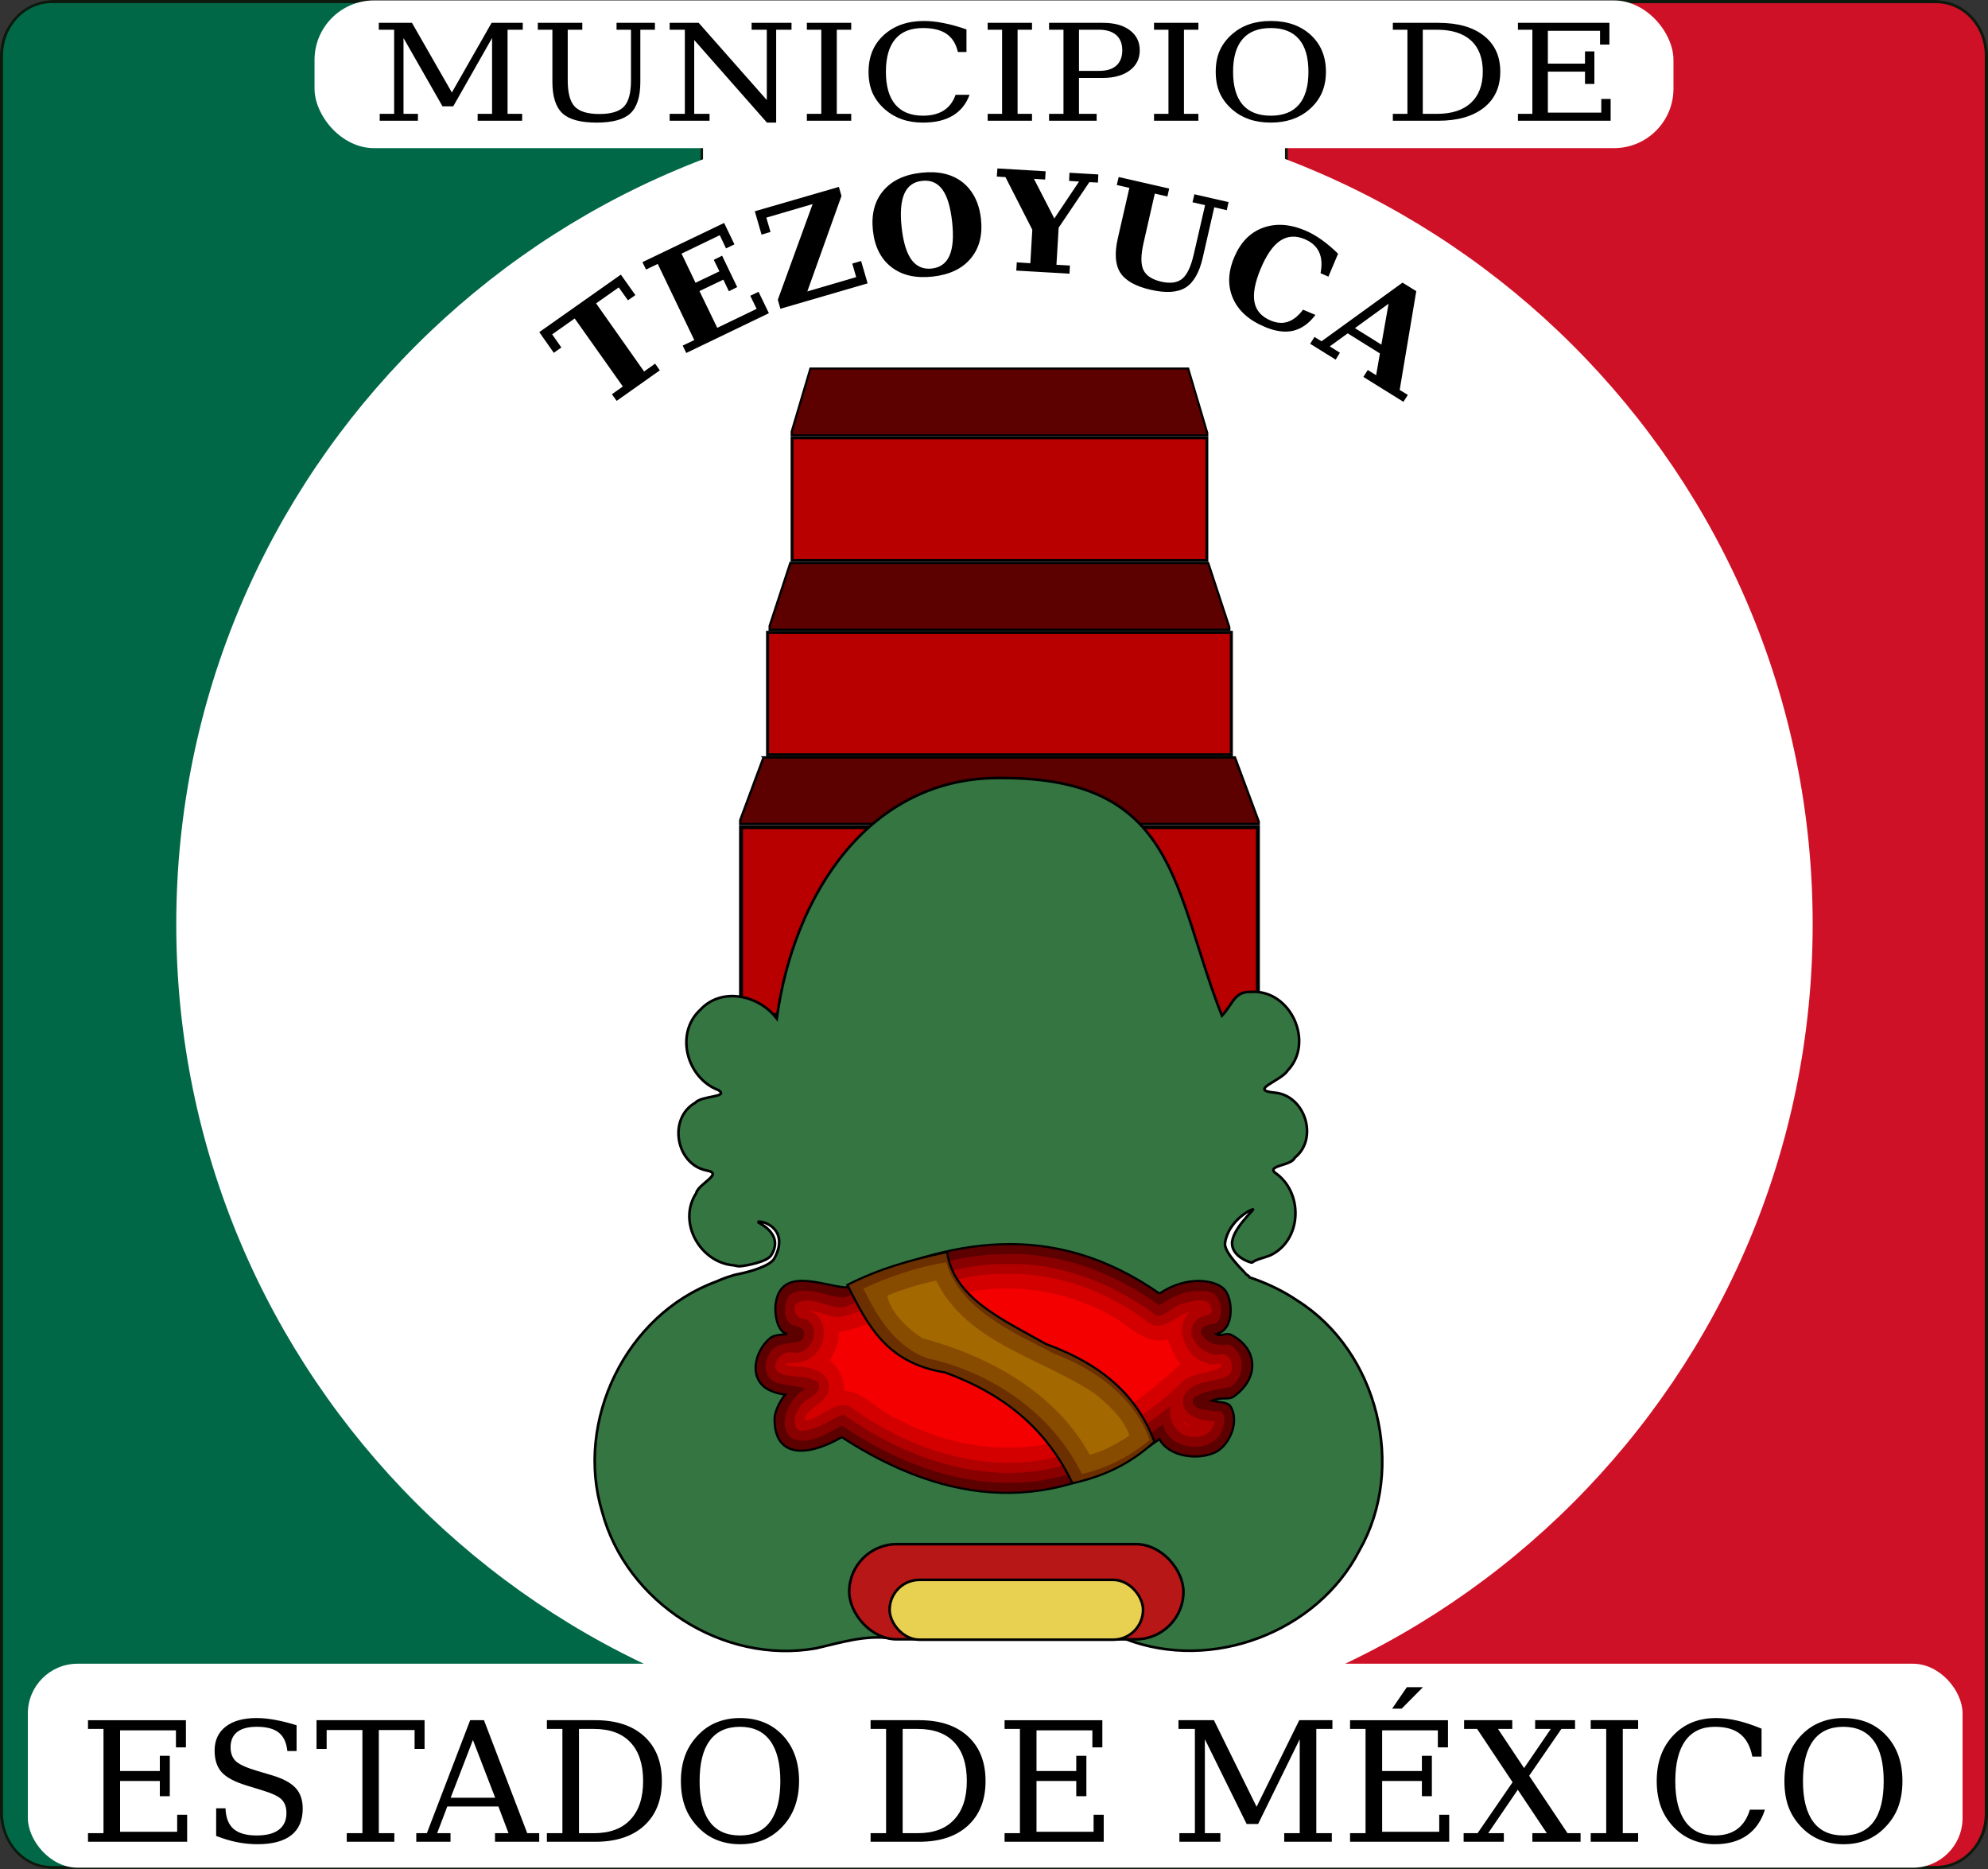 <?xml version="1.0" encoding="UTF-8" standalone="no"?>
<!-- Created with Inkscape (http://www.inkscape.org/) -->

<svg
   xmlns:dc="http://purl.org/dc/elements/1.1/"
   xmlns:cc="http://creativecommons.org/ns#"
   xmlns:rdf="http://www.w3.org/1999/02/22-rdf-syntax-ns#"
   xmlns:svg="http://www.w3.org/2000/svg"
   xmlns="http://www.w3.org/2000/svg"
   xmlns:sodipodi="http://sodipodi.sourceforge.net/DTD/sodipodi-0.dtd"
   xmlns:inkscape="http://www.inkscape.org/namespaces/inkscape"
   width="404.775"
   height="380.521"
   id="svg2"
   version="1.1"
   inkscape:version="0.47 r22583"
   sodipodi:docname="TEZOYUCA.svg">
  <rect width="100%" height="100%" fill="#333333" stroke="none"/>
  <defs
     id="defs4">
    <inkscape:perspective
       sodipodi:type="inkscape:persp3d"
       inkscape:vp_x="0 : 526.18109 : 1"
       inkscape:vp_y="0 : 1000 : 0"
       inkscape:vp_z="744.09448 : 526.18109 : 1"
       inkscape:persp3d-origin="372.04724 : 350.78739 : 1"
       id="perspective10" />
    <inkscape:perspective
       id="perspective2905"
       inkscape:persp3d-origin="0.5 : 0.33333333 : 1"
       inkscape:vp_z="1 : 0.5 : 1"
       inkscape:vp_y="0 : 1000 : 0"
       inkscape:vp_x="0 : 0.5 : 1"
       sodipodi:type="inkscape:persp3d" />
    <inkscape:perspective
       id="perspective2978"
       inkscape:persp3d-origin="0.5 : 0.33333333 : 1"
       inkscape:vp_z="1 : 0.5 : 1"
       inkscape:vp_y="0 : 1000 : 0"
       inkscape:vp_x="0 : 0.5 : 1"
       sodipodi:type="inkscape:persp3d" />
    <inkscape:perspective
       id="perspective3949"
       inkscape:persp3d-origin="0.5 : 0.33333333 : 1"
       inkscape:vp_z="1 : 0.5 : 1"
       inkscape:vp_y="0 : 1000 : 0"
       inkscape:vp_x="0 : 0.5 : 1"
       sodipodi:type="inkscape:persp3d" />
    <inkscape:perspective
       id="perspective2913"
       inkscape:persp3d-origin="0.5 : 0.33333333 : 1"
       inkscape:vp_z="1 : 0.5 : 1"
       inkscape:vp_y="0 : 1000 : 0"
       inkscape:vp_x="0 : 0.5 : 1"
       sodipodi:type="inkscape:persp3d" />
    <inkscape:perspective
       id="perspective2898"
       inkscape:persp3d-origin="0.5 : 0.33333333 : 1"
       inkscape:vp_z="1 : 0.5 : 1"
       inkscape:vp_y="0 : 1000 : 0"
       inkscape:vp_x="0 : 0.5 : 1"
       sodipodi:type="inkscape:persp3d" />
    <inkscape:perspective
       sodipodi:type="inkscape:persp3d"
       inkscape:vp_x="0 : 0.5 : 1"
       inkscape:vp_y="0 : 1000 : 0"
       inkscape:vp_z="1 : 0.5 : 1"
       inkscape:persp3d-origin="0.5 : 0.33333333 : 1"
       id="perspective3102" />
    <inkscape:perspective
       sodipodi:type="inkscape:persp3d"
       inkscape:vp_x="0 : 0.5 : 1"
       inkscape:vp_y="0 : 1000 : 0"
       inkscape:vp_z="1 : 0.5 : 1"
       inkscape:persp3d-origin="0.5 : 0.33333333 : 1"
       id="perspective2913-7" />
    <inkscape:perspective
       sodipodi:type="inkscape:persp3d"
       inkscape:vp_x="0 : 0.5 : 1"
       inkscape:vp_y="0 : 1000 : 0"
       inkscape:vp_z="1 : 0.5 : 1"
       inkscape:persp3d-origin="0.5 : 0.33333333 : 1"
       id="perspective3949-3" />
    <inkscape:perspective
       sodipodi:type="inkscape:persp3d"
       inkscape:vp_x="0 : 0.5 : 1"
       inkscape:vp_y="0 : 1000 : 0"
       inkscape:vp_z="1 : 0.5 : 1"
       inkscape:persp3d-origin="0.5 : 0.33333333 : 1"
       id="perspective2978-3" />
    <inkscape:perspective
       sodipodi:type="inkscape:persp3d"
       inkscape:vp_x="0 : 0.5 : 1"
       inkscape:vp_y="0 : 1000 : 0"
       inkscape:vp_z="1 : 0.5 : 1"
       inkscape:persp3d-origin="0.5 : 0.33333333 : 1"
       id="perspective2905-3" />
    <inkscape:perspective
       id="perspective10-0"
       inkscape:persp3d-origin="372.04724 : 350.78739 : 1"
       inkscape:vp_z="744.09448 : 526.18109 : 1"
       inkscape:vp_y="0 : 1000 : 0"
       inkscape:vp_x="0 : 526.18109 : 1"
       sodipodi:type="inkscape:persp3d" />
    <inkscape:perspective
       id="perspective12624"
       inkscape:persp3d-origin="0.5 : 0.33333333 : 1"
       inkscape:vp_z="1 : 0.5 : 1"
       inkscape:vp_y="0 : 1000 : 0"
       inkscape:vp_x="0 : 0.5 : 1"
       sodipodi:type="inkscape:persp3d" />
    <inkscape:perspective
       sodipodi:type="inkscape:persp3d"
       inkscape:vp_x="0 : 526.18109 : 1"
       inkscape:vp_y="0 : 1000 : 0"
       inkscape:vp_z="744.09448 : 526.18109 : 1"
       inkscape:persp3d-origin="372.04724 : 350.78739 : 1"
       id="perspective10-9" />
    <inkscape:perspective
       sodipodi:type="inkscape:persp3d"
       inkscape:vp_x="0 : 0.5 : 1"
       inkscape:vp_y="0 : 1000 : 0"
       inkscape:vp_z="1 : 0.5 : 1"
       inkscape:persp3d-origin="0.5 : 0.33333333 : 1"
       id="perspective3102-5" />
    <inkscape:perspective
       sodipodi:type="inkscape:persp3d"
       inkscape:vp_x="0 : 0.5 : 1"
       inkscape:vp_y="0 : 1000 : 0"
       inkscape:vp_z="1 : 0.5 : 1"
       inkscape:persp3d-origin="0.5 : 0.33333333 : 1"
       id="perspective2913-8" />
    <inkscape:perspective
       sodipodi:type="inkscape:persp3d"
       inkscape:vp_x="0 : 0.5 : 1"
       inkscape:vp_y="0 : 1000 : 0"
       inkscape:vp_z="1 : 0.5 : 1"
       inkscape:persp3d-origin="0.5 : 0.33333333 : 1"
       id="perspective3949-7" />
    <inkscape:perspective
       sodipodi:type="inkscape:persp3d"
       inkscape:vp_x="0 : 0.5 : 1"
       inkscape:vp_y="0 : 1000 : 0"
       inkscape:vp_z="1 : 0.5 : 1"
       inkscape:persp3d-origin="0.5 : 0.33333333 : 1"
       id="perspective2978-1" />
    <inkscape:perspective
       sodipodi:type="inkscape:persp3d"
       inkscape:vp_x="0 : 0.5 : 1"
       inkscape:vp_y="0 : 1000 : 0"
       inkscape:vp_z="1 : 0.5 : 1"
       inkscape:persp3d-origin="0.5 : 0.33333333 : 1"
       id="perspective2905-2" />
    <inkscape:perspective
       id="perspective10-96"
       inkscape:persp3d-origin="372.04724 : 350.78739 : 1"
       inkscape:vp_z="744.09448 : 526.18109 : 1"
       inkscape:vp_y="0 : 1000 : 0"
       inkscape:vp_x="0 : 526.18109 : 1"
       sodipodi:type="inkscape:persp3d" />
    <inkscape:perspective
       sodipodi:type="inkscape:persp3d"
       inkscape:vp_x="0 : 526.18109 : 1"
       inkscape:vp_y="0 : 1000 : 0"
       inkscape:vp_z="744.09448 : 526.18109 : 1"
       inkscape:persp3d-origin="372.04724 : 350.78739 : 1"
       id="perspective10-3" />
    <inkscape:perspective
       id="perspective2905-2-5"
       inkscape:persp3d-origin="0.5 : 0.33333333 : 1"
       inkscape:vp_z="1 : 0.5 : 1"
       inkscape:vp_y="0 : 1000 : 0"
       inkscape:vp_x="0 : 0.5 : 1"
       sodipodi:type="inkscape:persp3d" />
    <inkscape:perspective
       id="perspective2978-6"
       inkscape:persp3d-origin="0.5 : 0.33333333 : 1"
       inkscape:vp_z="1 : 0.5 : 1"
       inkscape:vp_y="0 : 1000 : 0"
       inkscape:vp_x="0 : 0.5 : 1"
       sodipodi:type="inkscape:persp3d" />
    <inkscape:perspective
       id="perspective3949-5"
       inkscape:persp3d-origin="0.5 : 0.33333333 : 1"
       inkscape:vp_z="1 : 0.5 : 1"
       inkscape:vp_y="0 : 1000 : 0"
       inkscape:vp_x="0 : 0.5 : 1"
       sodipodi:type="inkscape:persp3d" />
    <inkscape:perspective
       id="perspective2913-2"
       inkscape:persp3d-origin="0.5 : 0.33333333 : 1"
       inkscape:vp_z="1 : 0.5 : 1"
       inkscape:vp_y="0 : 1000 : 0"
       inkscape:vp_x="0 : 0.5 : 1"
       sodipodi:type="inkscape:persp3d" />
    <inkscape:perspective
       sodipodi:type="inkscape:persp3d"
       inkscape:vp_x="0 : 0.5 : 1"
       inkscape:vp_y="0 : 1000 : 0"
       inkscape:vp_z="1 : 0.5 : 1"
       inkscape:persp3d-origin="0.5 : 0.33333333 : 1"
       id="perspective2898-6" />
    <inkscape:perspective
       sodipodi:type="inkscape:persp3d"
       inkscape:vp_x="0 : 0.5 : 1"
       inkscape:vp_y="0 : 1000 : 0"
       inkscape:vp_z="1 : 0.5 : 1"
       inkscape:persp3d-origin="0.5 : 0.33333333 : 1"
       id="perspective2913-7-2" />
    <inkscape:perspective
       sodipodi:type="inkscape:persp3d"
       inkscape:vp_x="0 : 0.5 : 1"
       inkscape:vp_y="0 : 1000 : 0"
       inkscape:vp_z="1 : 0.5 : 1"
       inkscape:persp3d-origin="0.5 : 0.33333333 : 1"
       id="perspective3949-7-6" />
    <inkscape:perspective
       sodipodi:type="inkscape:persp3d"
       inkscape:vp_x="0 : 0.5 : 1"
       inkscape:vp_y="0 : 1000 : 0"
       inkscape:vp_z="1 : 0.5 : 1"
       inkscape:persp3d-origin="0.5 : 0.33333333 : 1"
       id="perspective2978-1-4" />
    <inkscape:perspective
       sodipodi:type="inkscape:persp3d"
       inkscape:vp_x="0 : 0.5 : 1"
       inkscape:vp_y="0 : 1000 : 0"
       inkscape:vp_z="1 : 0.5 : 1"
       inkscape:persp3d-origin="0.5 : 0.33333333 : 1"
       id="perspective2905-9" />
    <inkscape:perspective
       id="perspective10-0-6"
       inkscape:persp3d-origin="372.04724 : 350.78739 : 1"
       inkscape:vp_z="744.09448 : 526.18109 : 1"
       inkscape:vp_y="0 : 1000 : 0"
       inkscape:vp_x="0 : 526.18109 : 1"
       sodipodi:type="inkscape:persp3d" />
    <inkscape:perspective
       id="perspective4802"
       inkscape:persp3d-origin="0.5 : 0.33333333 : 1"
       inkscape:vp_z="1 : 0.5 : 1"
       inkscape:vp_y="0 : 1000 : 0"
       inkscape:vp_x="0 : 0.5 : 1"
       sodipodi:type="inkscape:persp3d" />
    <inkscape:perspective
       sodipodi:type="inkscape:persp3d"
       inkscape:vp_x="0 : 0.5 : 1"
       inkscape:vp_y="0 : 1000 : 0"
       inkscape:vp_z="1 : 0.5 : 1"
       inkscape:persp3d-origin="0.5 : 0.33333333 : 1"
       id="perspective2905-5" />
    <inkscape:perspective
       id="perspective10-7"
       inkscape:persp3d-origin="372.04724 : 350.78739 : 1"
       inkscape:vp_z="744.09448 : 526.18109 : 1"
       inkscape:vp_y="0 : 1000 : 0"
       inkscape:vp_x="0 : 526.18109 : 1"
       sodipodi:type="inkscape:persp3d" />
    <inkscape:perspective
       sodipodi:type="inkscape:persp3d"
       inkscape:vp_x="0 : 0.5 : 1"
       inkscape:vp_y="0 : 1000 : 0"
       inkscape:vp_z="1 : 0.5 : 1"
       inkscape:persp3d-origin="0.5 : 0.33333333 : 1"
       id="perspective2898-0" />
    <inkscape:perspective
       sodipodi:type="inkscape:persp3d"
       inkscape:vp_x="0 : 0.5 : 1"
       inkscape:vp_y="0 : 1000 : 0"
       inkscape:vp_z="1 : 0.5 : 1"
       inkscape:persp3d-origin="0.5 : 0.33333333 : 1"
       id="perspective2913-5" />
    <inkscape:perspective
       sodipodi:type="inkscape:persp3d"
       inkscape:vp_x="0 : 0.5 : 1"
       inkscape:vp_y="0 : 1000 : 0"
       inkscape:vp_z="1 : 0.5 : 1"
       inkscape:persp3d-origin="0.5 : 0.33333333 : 1"
       id="perspective3949-8" />
    <inkscape:perspective
       sodipodi:type="inkscape:persp3d"
       inkscape:vp_x="0 : 0.5 : 1"
       inkscape:vp_y="0 : 1000 : 0"
       inkscape:vp_z="1 : 0.5 : 1"
       inkscape:persp3d-origin="0.5 : 0.33333333 : 1"
       id="perspective2978-0" />
    <inkscape:perspective
       sodipodi:type="inkscape:persp3d"
       inkscape:vp_x="0 : 0.5 : 1"
       inkscape:vp_y="0 : 1000 : 0"
       inkscape:vp_z="1 : 0.5 : 1"
       inkscape:persp3d-origin="0.5 : 0.33333333 : 1"
       id="perspective2905-1" />
    <inkscape:perspective
       id="perspective10-1"
       inkscape:persp3d-origin="372.04724 : 350.78739 : 1"
       inkscape:vp_z="744.09448 : 526.18109 : 1"
       inkscape:vp_y="0 : 1000 : 0"
       inkscape:vp_x="0 : 526.18109 : 1"
       sodipodi:type="inkscape:persp3d" />
    <inkscape:perspective
       id="perspective5180"
       inkscape:persp3d-origin="0.5 : 0.33333333 : 1"
       inkscape:vp_z="1 : 0.5 : 1"
       inkscape:vp_y="0 : 1000 : 0"
       inkscape:vp_x="0 : 0.5 : 1"
       sodipodi:type="inkscape:persp3d" />
  </defs>
  <sodipodi:namedview
     id="base"
     pagecolor="#ffffff"
     bordercolor="#666666"
     borderopacity="1.0"
     inkscape:pageopacity="0.0"
     inkscape:pageshadow="2"
     inkscape:zoom="1.3718043"
     inkscape:cx="202.38741"
     inkscape:cy="190.26038"
     inkscape:document-units="mm"
     inkscape:current-layer="layer3"
     showgrid="false"
     inkscape:window-width="1440"
     inkscape:window-height="848"
     inkscape:window-x="0"
     inkscape:window-y="1"
     inkscape:window-maximized="1"
     showguides="true"
     inkscape:guide-bbox="true" />
  <g
     inkscape:groupmode="layer"
     id="layer2"
     inkscape:label="base gral"
     style="display:inline"
     transform="translate(0.003,27.271)"
     sodipodi:insensitive="true">
    <rect
       style="fill:#ffffff;fill-opacity:1;stroke:#0d190c;stroke-width:0.746;stroke-miterlimit:4;stroke-opacity:1;stroke-dasharray:none"
       id="rect4108"
       width="404.029"
       height="379.775"
       x="0.371"
       y="-26.898"
       ry="10.983" />
    <path
       style="fill:#ce1126;fill-opacity:1;stroke:#0d190c;stroke-width:0.562;stroke-miterlimit:4;stroke-opacity:1;stroke-dasharray:none"
       d="m 261.91,-26.903 0,379.773 132.305,0 c 5.648,0 10.187,-4.89 10.187,-10.975 l 0,-357.823 c 0,-6.085 -4.539,-10.975 -10.187,-10.975 l -132.305,0 z"
       id="rect4112" />
    <path
       style="fill:#006847;fill-opacity:1;stroke:#0d190c;stroke-width:0.511;stroke-miterlimit:4;stroke-opacity:1;stroke-dasharray:none"
       d="m 10.58,-26.903 c -5.648,0 -10.218,4.89 -10.218,10.975 l 0,357.823 c 0,6.085 4.57,10.975 10.218,10.975 l 132.305,0 0,-379.773 -132.305,0 z"
       id="rect4110" />
    <path
       transform="matrix(1.24,0,0,1.24,-223.4,-510.248)"
       d="m 477.802,541.225 c 0,74.2 -60.151,134.35 -134.35,134.35 -74.2,0 -134.35,-60.151 -134.35,-134.35 0,-74.2 60.151,-134.35 134.35,-134.35 74.2,0 134.35,60.151 134.35,134.35 z"
       sodipodi:ry="134.3503"
       sodipodi:rx="134.3503"
       sodipodi:cy="541.22498"
       sodipodi:cx="343.45187"
       id="path2830"
       style="fill:#ffffff;fill-opacity:1;stroke:none;display:inline"
       sodipodi:type="arc" />
    <rect
       style="fill:#ffffff;fill-opacity:1;stroke:none"
       id="rect4106"
       width="393.921"
       height="41.521"
       x="151.789"
       y="680.573"
       ry="10.108"
       transform="translate(-146.118,-369.145)" />
    <path
       transform="translate(-146.118,-369.145)"
       style="font-size:33.952px;font-style:normal;font-variant:normal;font-weight:normal;font-stretch:normal;text-align:start;line-height:125%;writing-mode:lr-tb;text-anchor:start;fill:#000000;fill-opacity:1;stroke:none;display:inline;font-family:DejaVu Serif;-inkscape-font-specification:DejaVu Serif"
       d="m 432.562,685.35 -3,4.375 1.938,0 4.344,-4.375 -3.281,0 z m -234.219,6.281 c -2.697,3e-5 -4.789,0.59 -6.281,1.75 -1.492,1.16 -2.25,2.775 -2.25,4.875 0,1.868 0.476,3.334 1.438,4.406 0.973,1.072 2.666,1.969 5.031,2.688 l 3.25,1 c 2.011,0.608 3.319,1.234 3.938,1.875 0.63,0.641 0.969,1.556 0.969,2.75 -2e-5,1.492 -0.524,2.622 -1.562,3.406 -1.028,0.774 -2.533,1.156 -4.5,1.156 -2.111,0 -3.68,-0.449 -4.719,-1.344 -1.028,-0.906 -1.57,-2.309 -1.625,-4.188 l -1.906,0 0,5.625 c 1.459,0.564 2.878,1.005 4.281,1.281 1.415,0.276 2.797,0.406 4.156,0.406 3.039,0 5.339,-0.628 6.875,-1.844 1.536,-1.216 2.312,-3.008 2.312,-5.406 -2e-5,-1.757 -0.476,-3.149 -1.438,-4.188 -0.951,-1.05 -2.569,-1.92 -4.812,-2.594 l -3.062,-0.906 c -2.221,-0.663 -3.659,-1.326 -4.344,-2 -0.685,-0.674 -1.031,-1.599 -1.031,-2.781 -1e-5,-1.359 0.437,-2.418 1.344,-3.125 0.917,-0.718 2.254,-1.062 4,-1.062 2,2e-5 3.496,0.403 4.469,1.188 0.984,0.774 1.562,2.004 1.75,3.75 l 1.875,0 0,-5.25 c -1.547,-0.475 -3.005,-0.851 -4.375,-1.094 -1.37,-0.254 -2.632,-0.375 -3.781,-0.375 z m 98.438,0 c -1.702,3e-5 -3.264,0.291 -4.656,0.844 -1.393,0.542 -2.604,1.354 -3.688,2.438 -1.238,1.238 -2.173,2.638 -2.781,4.219 -0.597,1.569 -0.906,3.343 -0.906,5.344 0,2 0.309,3.806 0.906,5.375 0.608,1.569 1.543,2.95 2.781,4.188 1.072,1.072 2.284,1.885 3.688,2.438 1.415,0.553 2.976,0.844 4.656,0.844 1.691,0 3.232,-0.271 4.625,-0.812 1.393,-0.553 2.636,-1.386 3.719,-2.469 1.238,-1.227 2.142,-2.607 2.75,-4.188 0.608,-1.591 0.937,-3.397 0.938,-5.375 -3e-5,-3.857 -1.102,-6.958 -3.312,-9.312 -2.21,-2.354 -5.127,-3.531 -8.719,-3.531 z m 198.781,0 c -3.636,3e-5 -6.56,1.197 -8.781,3.562 -2.221,2.354 -3.344,5.435 -3.344,9.281 0,1.989 0.309,3.795 0.906,5.375 0.608,1.569 1.512,2.95 2.75,4.188 1.072,1.072 2.306,1.885 3.688,2.438 1.381,0.553 2.886,0.844 4.5,0.844 2.63,0 4.787,-0.599 6.5,-1.781 1.724,-1.194 2.958,-2.94 3.688,-5.25 l -3.062,0 c -0.531,1.746 -1.369,3.053 -2.562,3.938 -1.194,0.873 -2.717,1.312 -4.562,1.312 -2.641,0 -4.641,-0.945 -6,-2.812 -1.359,-1.879 -2.063,-4.625 -2.062,-8.25 -10e-6,-3.636 0.703,-6.382 2.062,-8.25 1.359,-1.879 3.359,-2.812 6,-2.812 2.221,2e-5 3.929,0.485 5.156,1.469 1.238,0.984 2.06,2.516 2.469,4.594 l 1.875,0 0,-5.688 c -1.757,-0.718 -3.381,-1.271 -4.906,-1.625 -1.525,-0.354 -2.964,-0.531 -4.312,-0.531 z m 25.875,0 c -1.702,3e-5 -3.232,0.291 -4.625,0.844 -1.393,0.542 -2.636,1.354 -3.719,2.438 -1.238,1.238 -2.173,2.638 -2.781,4.219 -0.597,1.569 -0.875,3.343 -0.875,5.344 0,2 0.278,3.806 0.875,5.375 0.608,1.569 1.543,2.95 2.781,4.188 1.072,1.072 2.315,1.885 3.719,2.438 1.415,0.553 2.945,0.844 4.625,0.844 1.691,0 3.232,-0.271 4.625,-0.812 1.393,-0.553 2.636,-1.386 3.719,-2.469 1.238,-1.227 2.173,-2.607 2.781,-4.188 0.608,-1.591 0.906,-3.397 0.906,-5.375 -3e-5,-3.857 -1.102,-6.958 -3.312,-9.312 -2.21,-2.354 -5.127,-3.531 -8.719,-3.531 z m -357.406,0.438 0,1.781 3.156,0 0,21.219 -3.156,0 0,1.75 20.188,0 0,-5.5 -2.031,0 0,3.469 -11.625,0 0,-10.344 8.094,0 0,3.094 2.031,0 0,-8.219 -2.031,0 0,3.094 -8.094,0 0,-8.281 11.375,0 0,3.469 2.031,0 0,-5.531 -19.938,0 z m 46.531,0 0,5.844 2.062,0 0,-3.844 7.281,0 0,21 -3.188,0 0,1.75 9.688,0 0,-1.75 -3.156,0 0,-21 7.281,0 0,3.844 2.031,0 0,-5.844 -22,0 z m 31.281,0 -8.812,23 -2.156,0 0,1.75 6.969,0 0,-1.75 -2.719,0 2.062,-5.438 10.406,0 2.062,5.438 -2.75,0 0,1.75 9,0 0,-1.75 -2.438,0 -8.812,-23 -2.812,0 z m 15.625,0 0,1.781 3.156,0 0,21.219 -3.156,0 0,1.75 9.844,0 c 4.255,0 7.581,-1.093 9.969,-3.281 2.387,-2.188 3.594,-5.203 3.594,-9.094 -3e-5,-3.879 -1.207,-6.916 -3.594,-9.094 -2.376,-2.177 -5.703,-3.281 -9.969,-3.281 l -9.844,0 z m 65.906,0 0,1.781 3.156,0 0,21.219 -3.156,0 0,1.75 9.875,0 c 4.255,0 7.55,-1.093 9.938,-3.281 2.387,-2.188 3.594,-5.203 3.594,-9.094 -3e-5,-3.879 -1.207,-6.916 -3.594,-9.094 -2.376,-2.177 -5.671,-3.281 -9.938,-3.281 l -9.875,0 z m 27.281,0 0,1.781 3.125,0 0,21.219 -3.125,0 0,1.75 20.188,0 0,-5.5 -2.062,0 0,3.469 -11.625,0 0,-10.344 8.094,0 0,3.094 2.062,0 0,-8.219 -2.062,0 0,3.094 -8.094,0 0,-8.281 11.375,0 0,3.469 2.031,0 0,-5.531 -19.906,0 z m 35.406,0 0,1.781 3.344,0 0,21.219 -3.156,0 0,1.75 8.344,0 0,-1.75 -3.156,0 0,-19.125 8.5,17.25 2.344,0 8.469,-17.25 0,19.125 -3.156,0 0,1.75 9.688,0 0,-1.75 -3.156,0 0,-21.219 3.281,0 0,-1.781 -6.75,0 -8.688,17.625 -8.688,-17.625 -7.219,0 z m 34.938,0 0,1.781 3.156,0 0,21.219 -3.156,0 0,1.75 20.188,0 0,-5.5 -2.031,0 0,3.469 -11.625,0 0,-10.344 8.094,0 0,3.094 2.031,0 0,-8.219 -2.031,0 0,3.094 -8.094,0 0,-8.281 11.344,0 0,3.469 2.062,0 0,-5.531 -19.938,0 z m 23.219,0 0,1.781 2.656,0 7.219,10.844 -7.125,10.375 -2.844,0 0,1.75 8.188,0 0,-1.75 -3.188,0 6.031,-8.844 5.906,8.844 -2.938,0 0,1.75 9.812,0 0,-1.75 -2.656,0 -7.812,-11.688 6.562,-9.531 2.781,0 0,-1.781 -8.125,0 0,1.781 3.188,0 -5.438,7.969 -5.312,-7.969 2.906,0 0,-1.781 -9.812,0 z m 25.781,0 0,1.781 3.156,0 0,21.219 -3.156,0 0,1.75 9.656,0 0,-1.75 -3.125,0 0,-21.219 3.125,0 0,-1.781 -9.656,0 z m -173.219,1.344 c 2.708,2e-5 4.743,0.945 6.125,2.812 1.381,1.857 2.094,4.592 2.094,8.25 -2e-5,3.647 -0.712,6.413 -2.094,8.281 -1.382,1.857 -3.417,2.781 -6.125,2.781 -2.719,0 -4.775,-0.924 -6.156,-2.781 -1.382,-1.868 -2.063,-4.634 -2.062,-8.281 -10e-6,-3.658 0.681,-6.393 2.062,-8.25 1.382,-1.868 3.437,-2.812 6.156,-2.812 z m 224.656,0 c 2.708,2e-5 4.775,0.945 6.156,2.812 1.381,1.857 2.062,4.592 2.062,8.25 -2e-5,3.647 -0.681,6.413 -2.062,8.281 -1.382,1.857 -3.449,2.781 -6.156,2.781 -2.719,0 -4.743,-0.924 -6.125,-2.781 -1.382,-1.868 -2.094,-4.634 -2.094,-8.281 -10e-6,-3.658 0.712,-6.393 2.094,-8.25 1.382,-1.868 3.406,-2.812 6.125,-2.812 z M 264,693.85 l 3.062,0 c 3.227,2e-5 5.693,0.906 7.406,2.719 1.713,1.813 2.594,4.449 2.594,7.875 -2e-5,3.426 -0.87,6.04 -2.594,7.875 -1.713,1.835 -4.19,2.75 -7.406,2.75 l -3.062,0 0,-21.219 z m 65.906,0 3.094,0 c 3.227,2e-5 5.693,0.906 7.406,2.719 1.713,1.813 2.562,4.449 2.562,7.875 -2e-5,3.426 -0.87,6.04 -2.594,7.875 -1.713,1.835 -4.159,2.75 -7.375,2.75 l -3.094,0 0,-21.219 z m -87.5,2.25 4.531,11.75 -9.062,0 4.531,-11.75 z"
       id="text4089" />
    <rect
       style="fill:#ffffff;fill-opacity:1;stroke:none"
       id="rect3833"
       width="276.692"
       height="30.072"
       x="64.039"
       y="-27.184"
       ry="12.11" />
    <path
       style="font-size:29.46px;font-style:normal;font-variant:normal;font-weight:normal;font-stretch:normal;text-align:start;line-height:125%;writing-mode:lr-tb;text-anchor:start;fill:#000000;fill-opacity:1;stroke:none;display:inline;font-family:DejaVu Serif;-inkscape-font-specification:DejaVu Serif"
       d="m 188.156,-23 c -3.397,2e-5 -6.143,0.969 -8.219,2.875 -2.075,1.897 -3.094,4.369 -3.094,7.469 0,1.603 0.255,3.039 0.812,4.312 0.568,1.265 1.437,2.409 2.594,3.406 1.002,0.864 2.147,1.523 3.438,1.969 1.291,0.445 2.711,0.656 4.219,0.656 2.457,-4e-7 4.462,-0.453 6.062,-1.406 1.611,-0.962 2.756,-2.388 3.438,-4.25 l -2.844,0 c -0.496,1.407 -1.291,2.475 -2.406,3.188 -1.115,0.704 -2.526,1.063 -4.25,1.062 -2.468,1e-6 -4.355,-0.776 -5.625,-2.281 -1.27,-1.514 -1.906,-3.735 -1.906,-6.656 -1e-5,-2.93 0.636,-5.151 1.906,-6.656 1.27,-1.514 3.157,-2.25 5.625,-2.25 2.075,1.9e-5 3.666,0.395 4.812,1.188 1.156,0.793 1.93,2.013 2.312,3.688 l 1.75,0 0,-4.594 c -1.642,-0.579 -3.169,-0.996 -4.594,-1.281 -1.425,-0.285 -2.772,-0.437 -4.031,-0.438 z m 70.594,0 c -1.59,2e-5 -3.043,0.211 -4.344,0.656 -1.301,0.436 -2.457,1.096 -3.469,1.969 -1.156,0.998 -2.026,2.133 -2.594,3.406 -0.558,1.265 -0.812,2.7 -0.812,4.312 0,1.612 0.255,3.048 0.812,4.312 0.568,1.265 1.437,2.409 2.594,3.406 1.002,0.864 2.157,1.523 3.469,1.969 1.322,0.445 2.774,0.656 4.344,0.656 1.58,-4e-7 3.012,-0.22 4.312,-0.656 1.301,-0.445 2.457,-1.096 3.469,-1.969 1.156,-0.989 2.026,-2.133 2.594,-3.406 0.568,-1.283 0.844,-2.718 0.844,-4.312 -2e-5,-3.109 -1.029,-5.603 -3.094,-7.5 -2.065,-1.897 -4.769,-2.844 -8.125,-2.844 z m -181.625,0.375 0,1.406 3.125,0 0,17.125 -2.938,0 0,1.406 7.781,0 0,-1.406 -2.938,0 0,-15.438 7.938,13.906 2.188,0 7.906,-13.906 0,15.438 -2.938,0 0,1.406 9.062,0 0,-1.406 -2.969,0 0,-17.125 3.094,0 0,-1.406 -6.344,0 L 92,-8.438 83.875,-22.625 l -6.75,0 z m 32.375,0 0,1.406 2.969,0 0,10.594 c 0,3.019 0.689,5.173 2.062,6.438 1.384,1.265 3.695,1.875 6.938,1.875 3.242,-4e-7 5.522,-0.619 6.875,-1.875 1.353,-1.256 2.031,-3.4 2.031,-6.438 l 0,-10.594 2.969,0 0,-1.406 -7.812,0 0,1.406 2.938,0 0,10.312 c -2e-5,2.547 -0.467,4.337 -1.438,5.344 -0.96,1.006 -2.636,1.5 -5,1.5 -2.364,1.4e-6 -4.029,-0.494 -5,-1.5 -0.96,-1.006 -1.438,-2.796 -1.438,-5.344 l 0,-10.312 2.969,0 0,-1.406 -9.062,0 z m 26.844,0 0,1.406 3.094,0 0,17.125 -3.094,0 0,1.406 8.125,0 0,-1.406 -3.125,0 0,-15.031 14.812,16.812 1.875,0 0,-18.906 3.125,0 0,-1.406 -8.125,0 0,1.406 3.094,0 0,14.312 -13.875,-15.719 -5.906,0 z m 27.938,0 0,1.406 2.938,0 0,17.125 -2.938,0 0,1.406 9.031,0 0,-1.406 -2.938,0 0,-17.125 2.938,0 0,-1.406 -9.031,0 z m 36.812,0 0,1.406 2.938,0 0,17.125 -2.938,0 0,1.406 9.031,0 0,-1.406 -2.938,0 0,-17.125 2.938,0 0,-1.406 -9.031,0 z m 12.5,0 0,1.406 2.938,0 0,17.125 -2.938,0 0,1.406 9.688,0 0,-1.406 -3.594,0 0,-7.312 4.844,0 c 2.313,9e-6 4.147,-0.516 5.5,-1.531 1.353,-1.015 2.031,-2.384 2.031,-4.094 -2e-5,-1.719 -0.679,-3.087 -2.031,-4.094 -1.353,-1.015 -3.187,-1.5 -5.5,-1.5 l -10.938,0 z m 21.375,0 0,1.406 2.938,0 0,17.125 -2.938,0 0,1.406 9.031,0 0,-1.406 -2.938,0 0,-17.125 2.938,0 0,-1.406 -9.031,0 z m 48.625,0 0,1.406 2.969,0 0,17.125 -2.969,0 0,1.406 9.219,0 c 3.975,0 7.082,-0.893 9.312,-2.656 2.23,-1.764 3.344,-4.208 3.344,-7.344 -2e-5,-3.126 -1.114,-5.558 -3.344,-7.312 -2.22,-1.755 -5.327,-2.625 -9.312,-2.625 l -9.219,0 z m 25.469,0 0,1.406 2.938,0 0,17.125 -2.938,0 0,1.406 18.875,0 0,-4.438 -1.906,0 0,2.781 -10.875,0 0,-8.344 7.562,0 0,2.5 1.906,0 0,-6.625 -1.906,0 0,2.5 -7.562,0 0,-6.688 10.625,0 0,2.812 1.906,0 0,-4.438 -18.625,0 z m -50.312,1.062 c 2.53,1.9e-5 4.428,0.745 5.719,2.25 1.291,1.496 1.937,3.708 1.938,6.656 -2e-5,2.939 -0.647,5.182 -1.938,6.688 -1.291,1.496 -3.189,2.25 -5.719,2.25 -2.54,1e-6 -4.459,-0.754 -5.75,-2.25 -1.291,-1.505 -1.938,-3.748 -1.938,-6.688 -1e-5,-2.948 0.647,-5.16 1.938,-6.656 1.291,-1.505 3.21,-2.25 5.75,-2.25 z m -39.062,0.344 4.094,0 c 1.538,1.9e-5 2.695,0.381 3.5,1.094 0.805,0.713 1.219,1.731 1.219,3.094 -2e-5,1.354 -0.413,2.404 -1.219,3.125 -0.805,0.713 -1.962,1.063 -3.5,1.062 l -4.094,0 0,-8.375 z m 70,0 2.875,0 c 3.015,1.9e-5 5.337,0.727 6.938,2.188 1.6,1.461 2.406,3.583 2.406,6.344 -2e-5,2.761 -0.827,4.896 -2.438,6.375 -1.6,1.479 -3.902,2.219 -6.906,2.219 l -2.875,0 0,-17.125 z"
       id="text3827" />
  </g>
  <g
     inkscape:groupmode="layer"
     id="layer3"
     inkscape:label="nombre"
     style="display:inline"
     transform="translate(0.003,27.271)"
     sodipodi:insensitive="true">
    <path
       sodipodi:type="arc"
       style="fill:#ffffff;fill-opacity:1;stroke:none;display:inline"
       id="path2834"
       sodipodi:cx="343.45187"
       sodipodi:cy="541.22498"
       sodipodi:rx="134.3503"
       sodipodi:ry="134.3503"
       d="m 477.802,541.225 a 134.35,134.35 0 1 1 -268.701,0 134.35,134.35 0 1 1 268.701,0 z"
       transform="matrix(1.015,0,0,0.977,-145.93,-367.821)" />
    <path
       style="font-size:28.144px;font-style:normal;font-variant:normal;font-weight:bold;font-stretch:normal;text-align:start;line-height:125%;writing-mode:lr-tb;text-anchor:start;fill:#000000;fill-opacity:1;stroke:none;font-family:DejaVu Serif;-inkscape-font-specification:DejaVu Serif Bold"
       d="m 288.361,32.002 -2.797,-1.734 -16.496,11.94 -1.431,-0.881 -0.877,1.387 5.193,3.232 0.857,-1.411 -2.06,-1.291 3.651,-2.65 6.56,4.085 -0.769,4.435 -1.703,-1.06 -0.901,1.407 8.159,5.07 0.901,-1.407 -1.663,-1.012 3.376,-20.11 z m -5.639,2.563 -1.468,8.322 -5.382,-3.36 6.85,-4.962 z M 272.441,24.382 c -1.131,-1.119 -2.26,-2.069 -3.364,-2.849 -1.104,-0.78 -2.214,-1.422 -3.338,-1.892 -3.195,-1.337 -6.097,-1.491 -8.696,-0.503 -2.586,0.983 -4.501,2.986 -5.767,6.012 -1.263,3.017 -1.339,5.802 -0.228,8.343 1.124,2.536 3.281,4.449 6.476,5.786 2.18,0.912 4.098,1.184 5.788,0.778 1.689,-0.405 3.206,-1.472 4.521,-3.216 l -2.523,-1.066 c -0.958,1.268 -1.983,2.091 -3.079,2.456 -1.088,0.369 -2.246,0.283 -3.506,-0.244 -1.859,-0.778 -2.976,-2.026 -3.306,-3.753 -0.33,-1.727 0.09,-3.995 1.268,-6.809 1.178,-2.814 2.502,-4.706 3.963,-5.683 1.465,-0.986 3.134,-1.107 4.977,-0.336 1.428,0.598 2.401,1.475 2.939,2.634 0.542,1.15 0.642,2.582 0.307,4.309 l 1.602,0.696 1.965,-4.662 z m -22.296,-10.513 -6.958,-1.591 -0.388,1.629 2.566,0.582 -2.304,10.001 c -0.566,2.474 -1.341,4.152 -2.349,4.983 -0.997,0.824 -2.428,1.019 -4.268,0.599 -1.884,-0.431 -3.097,-1.239 -3.647,-2.408 -0.548,-1.178 -0.527,-3.006 0.043,-5.498 l 2.284,-10.024 2.566,0.582 0.364,-1.609 -10.285,-2.352 -0.388,1.629 2.566,0.582 -2.348,10.241 c -0.697,3.045 -0.541,5.392 0.489,7.009 1.03,1.617 3.091,2.789 6.19,3.498 3.117,0.713 5.475,0.555 7.093,-0.437 1.62,-1.002 2.811,-3.024 3.51,-6.078 l 2.352,-10.285 2.542,0.602 0.368,-1.653 z m -26.521,-5.629 -5.871,-0.342 -0.08,1.657 2.029,0.135 -5.035,7.518 -4.145,-8.064 2.273,0.134 0.104,-1.677 -9.82,-0.58 -0.124,1.653 1.765,0.112 5.464,10.71 -0.403,6.819 -2.757,-0.177 -0.104,1.677 10.837,0.626 0.08,-1.657 -2.737,-0.153 0.446,-7.547 6.255,-9.274 1.745,0.088 0.08,-1.657 z M 197.383,11.222 c -0.426,-0.518 -0.889,-0.997 -1.428,-1.413 -2.154,-1.663 -4.938,-2.291 -8.371,-1.916 -3.424,0.374 -6.029,1.605 -7.781,3.704 -1.744,2.089 -2.429,4.795 -2.069,8.091 0.36,3.297 1.625,5.77 3.779,7.433 2.154,1.663 4.938,2.291 8.371,1.916 3.424,-0.374 6.013,-1.595 7.757,-3.684 1.753,-2.09 2.449,-4.771 2.089,-8.067 -0.271,-2.479 -1.068,-4.509 -2.348,-6.064 z m -5.911,-0.39 c 0.137,0.147 0.275,0.307 0.401,0.479 1.007,1.374 1.658,3.585 1.989,6.609 0.329,3.014 0.147,5.293 -0.539,6.851 -0.687,1.559 -1.887,2.44 -3.627,2.63 -1.73,0.189 -3.104,-0.425 -4.122,-1.806 -1.009,-1.392 -1.666,-3.578 -1.993,-6.565 -0.327,-2.996 -0.146,-5.283 0.539,-6.851 0.694,-1.578 1.896,-2.441 3.627,-2.63 1.522,-0.166 2.763,0.252 3.724,1.283 z m -20.67,-0.053 -17.121,4.963 1.376,4.758 1.823,-0.549 -0.851,-2.915 9.428,-2.76 -7.09,19.471 0.525,1.843 17.761,-5.173 -1.328,-4.554 -1.799,0.529 0.799,2.755 -9.952,2.913 6.955,-19.439 -0.525,-1.843 z m -23.365,7.339 -16.633,7.979 0.732,1.507 2.386,-1.142 7.436,15.498 -2.362,1.122 0.732,1.507 16.821,-8.095 -2.099,-4.356 -1.691,0.804 1.295,2.666 -8.017,3.861 -3.619,-7.485 4.864,-2.321 1.122,2.362 1.694,-0.848 -3.073,-6.394 -1.694,0.848 1.146,2.342 -4.864,2.321 -2.847,-5.931 7.785,-3.748 1.271,2.686 1.714,-0.824 -2.099,-4.356 z m -21.028,10.518 -16.608,11.708 2.955,4.21 1.538,-1.084 -1.871,-2.672 4.589,-3.232 9.801,13.844 -2.225,1.578 0.968,1.35 8.779,-6.211 -0.944,-1.37 -2.249,1.598 -9.777,-13.864 4.613,-3.252 1.875,2.628 1.514,-1.064 -2.959,-4.166 z"
       id="text2851" />
  </g>
  <g
     inkscape:label="Capa 1"
     inkscape:groupmode="layer"
     id="layer1"
     transform="translate(-146.115,-341.873)"
     style="display:inline"
     sodipodi:insensitive="true">
    <g
       style="display:inline"
       id="g5241"
       transform="translate(-1009.882,337.145)">
      <rect
         ry="0"
         y="173.119"
         x="1306.875"
         height="38.244"
         width="105.245"
         id="rect5196"
         style="fill:#b80000;fill-opacity:1;stroke:#000000;stroke-width:0.794;stroke-miterlimit:4;stroke-opacity:1;stroke-dasharray:none;stroke-dashoffset:0" />
      <path
         id="rect5198"
         transform="translate(-0.003,-27.271)"
         d="m 1311.469,186.188 -4.75,12.781 0,0.781 105.562,0 0,-0.531 -4.844,-13.031 -95.969,0 z"
         style="fill:#5c0000;fill-opacity:1;stroke:#000000;stroke-width:0.473;stroke-miterlimit:4;stroke-opacity:1;stroke-dasharray:none;stroke-dashoffset:0" />
      <rect
         style="fill:#b80000;fill-opacity:1;stroke:#000000;stroke-width:0.607;stroke-miterlimit:4;stroke-opacity:1;stroke-dasharray:none;stroke-dashoffset:0"
         id="rect5200"
         width="94.432"
         height="24.931"
         x="1312.281"
         y="133.454"
         ry="0" />
      <rect
         ry="0"
         y="93.866"
         x="1317.265"
         height="24.963"
         width="84.465"
         id="rect5204"
         style="fill:#b80000;fill-opacity:1;stroke:#000000;stroke-width:0.575;stroke-miterlimit:4;stroke-opacity:1;stroke-dasharray:none;stroke-dashoffset:0" />
      <path
         sodipodi:nodetypes="ccccccccsssssccccccccssssscccccccc"
         id="path4053"
         d="m 1359.725,163.114 c -26.621,-0.273 -42.124,23.567 -45.576,48.952 -3.648,-4.768 -11.225,-6.477 -15.583,-1.754 -5.214,4.814 -2.744,13.929 3.726,16.346 2.215,1.489 -3.428,1.077 -4.73,2.564 -5.619,3.214 -3.953,12.542 2.298,13.788 3.605,0.634 -1.709,2.692 -2.107,4.62 -3.857,5.889 0.771,14.102 7.576,14.686 0.509,0.063 0.93,0.229 1.288,0.198 1.598,-0.14 5.571,-0.936 6.388,-2.218 2.85,-4.475 -2.905,-6.784 -2.798,-6.817 1.231,-0.387 6.616,1.561 3.463,7.427 -0.893,1.661 -5.584,2.856 -7.232,3.17 -1.512,0.288 -3.539,1.052 -4.669,1.58 -18.335,6.732 -28.784,28.393 -23.165,46.856 4.941,18.474 24.592,31.108 43.533,27.779 5.173,-1.18 10.063,-2.795 15.515,-2.008 15.812,0.065 31.673,-0.129 47.454,0.096 17.559,6.804 39.083,-1.33 47.669,-18.001 9.611,-16.809 3.893,-40.506 -12.694,-50.92 -2.971,-2.015 -6.243,-3.545 -9.658,-4.686 -0.126,-0.41 -0.705,-0.479 -0.808,-0.784 -0.038,-0.114 -4.45,-4.225 -4.194,-6.162 0.596,-4.511 5.369,-7.009 5.704,-6.886 0.238,0.087 -4.378,4.127 -4.269,7.023 0.101,2.711 3.922,3.919 4.093,3.785 0.845,-0.664 2.263,-0.899 3.61,-1.422 6.61,-3.031 6.94,-12.977 0.919,-16.948 -1.258,-1.453 3.462,-1.323 4.149,-2.966 4.855,-3.85 2.175,-12.657 -4.065,-13.24 -5.481,-0.506 1.255,-2.352 2.607,-4.499 5.494,-5.704 0.656,-16.45 -7.315,-16.017 -3.597,-0.152 -3.712,2.361 -6.058,4.853 -10.046,-25.521 -8.913,-48.544 -45.07,-48.393 z"
         style="fill:#347542;fill-opacity:1;stroke:#000000;stroke-width:0.531;stroke-miterlimit:4;stroke-opacity:1;stroke-dasharray:none;display:inline" />
      <rect
         ry="9.684"
         y="319.087"
         x="1328.904"
         height="19.368"
         width="68.052"
         id="rect3745"
         style="fill:#b71717;fill-opacity:1;stroke:#000000;stroke-width:0.531;stroke-miterlimit:4;stroke-opacity:1;stroke-dasharray:none;display:inline" />
      <rect
         style="fill:#e8d050;fill-opacity:1;stroke:#000000;stroke-width:0.531;stroke-miterlimit:4;stroke-opacity:1;stroke-dasharray:none;display:inline"
         id="rect3747"
         width="51.605"
         height="12.187"
         x="1337.128"
         y="326.351"
         ry="6.094" />
      <g
         transform="matrix(0.505,0,0,0.505,876.423,120.285)"
         id="g5186">
        <path
           sodipodi:nodetypes="ccscsscsccsscsscsc"
           id="path3110"
           d="m 1021.088,292.619 c -43.431,-30.255 -85.181,-21.862 -126.452,-2.447 -9.472,-0.663 -26.635,-8.805 -28.357,7.138 -0.309,2.859 0.346,10.653 4.699,11.626 -2.985,0.4 -5.298,0.392 -6.788,1.607 -6.709,5.473 -9.274,17.619 0.639,21.487 2.025,0.79 3.29,1.033 5.333,1.38 -2.299,2.844 -4.258,6.978 -4.268,9.79 -0.056,15.188 12.395,15.79 27.111,7.342 42.695,27.718 85.389,31.785 128.083,0.816 3.646,7.01 15.498,8.712 22.606,5.239 5.486,-2.68 9.819,-12.171 6.128,-18.339 -1.221,-2.04 -4.466,-1.682 -7.522,-2.401 3.817,-1.753 6.552,-0.142 8.758,-1.709 10.362,-7.361 9.891,-19.269 -1.093,-24.9 -1.945,-0.997 -4.458,0.951 -6.033,-0.313 7.439,-1.401 7.035,-14.129 3.213,-18.106 -3.427,-3.566 -14.672,-5.791 -26.056,1.79 z"
           style="fill:#5c0000;fill-opacity:1;stroke:#000000;stroke-width:0.858;stroke-linecap:butt;stroke-linejoin:miter;stroke-miterlimit:4;stroke-opacity:1;stroke-dasharray:none;display:inline" />
        <path
           id="path3669"
           d="m 959.355,276.703 c -22.891,0.073 -44.299,8.875 -65.031,17.469 -7.437,0.048 -15.647,-5.496 -22.469,-0.875 -2.887,3.943 -2.674,12.312 3.406,12.688 3.901,0.727 3.163,5.937 -0.531,6.219 -4.116,0.844 -9.493,0.488 -11.25,5.281 -2.633,4.229 -0.979,10.768 4.438,11.406 3.419,0.763 6.905,1.167 10.312,2 -6.053,3.947 -11.805,13.756 -5.719,19.969 7.129,3.411 14.467,-1.996 20.719,-4.938 26.428,18.285 60.709,29.344 92.313,19.219 13.43,-4.109 25.776,-11.213 36.938,-19.781 2.397,11.125 21.025,12.503 24.219,1.469 0.931,-2.253 1.123,-7.634 -2.719,-6.656 -3.025,-0.812 -10.794,-0.17 -9.219,-5.188 4.094,-3.497 10.017,-3.459 14.906,-4.656 6.213,-3.555 6.431,-14.411 -0.875,-17.156 -3.746,0.442 -7.755,0.081 -10.031,-3.25 -3.1,-3.368 2.171,-5.189 4.844,-5.062 4.552,-3.444 2.305,-13.814 -4.438,-13.156 -6.562,-0.893 -12.916,1.974 -18.156,5.688 -17.76,-12.988 -39.461,-21.259 -61.656,-20.688 z"
           style="fill:#880000;fill-opacity:1;stroke:none;display:inline" />
        <path
           id="path3675"
           d="m 959.418,280.703 c -23.143,-0.215 -44.501,9.999 -65.844,17.5 -6.335,0.415 -13.567,-5.375 -19.188,-1.25 -1.572,3.211 1.145,6.256 4.375,6.156 6.551,3.963 1.51,14.869 -5.75,13.219 -4.188,-0.67 -9.127,4.677 -5.625,8.094 4.992,2.689 11.695,0.638 16.25,4.219 1.536,5.412 -6.52,6.13 -8.031,10.656 -2.452,2.805 -2.676,9.94 2.75,8.562 5.627,-0.688 10.063,-4.569 15.281,-6.5 25.328,18.143 58.469,29.441 89.375,20.406 15.775,-4.592 29.861,-13.584 42.688,-23.906 -1.632,6.125 2.684,12.657 9.25,12.594 3.924,0.4 8.035,-2.307 8.344,-6.406 -5.685,0.356 -14.758,-2.845 -12.312,-10.094 3.481,-7.068 12.838,-4.89 18.281,-8.5 2.63,-3.33 0.348,-9.909 -4.562,-8.094 -6.58,0.025 -14.47,-8.132 -8.688,-14.031 1.705,-2.35 7.373,-0.909 5.969,-5 -1.2,-4.743 -7.666,-2.557 -11,-1.781 -3.967,0.731 -7.452,5.246 -10.839,5.161 -17.395,-13.095 -38.708,-21.534 -60.723,-21.004 z m -84.25,21.219 c -0.104,0.033 0.043,0.058 0,0 z"
           style="fill:#b00000;fill-opacity:1;stroke:none;display:inline" />
        <path
           id="path3681"
           d="m 959.48,284.703 c -23.596,-0.509 -45.025,11.417 -67.125,17.531 -4.406,0.113 -8.507,-2.607 -12.719,-2.688 8.353,2.196 7.662,14.812 1,18.812 -2.643,2.301 -6.432,2.313 -9.531,2.281 -1.849,1.636 3.01,1.082 4.062,1.5 5.561,-0.191 14.224,2.73 12.344,9.812 -1.108,5.475 -9.233,6.59 -9.406,12 6.559,-0.631 11.548,-8.476 18.375,-5.656 25.138,18.508 59.216,29.001 89.625,18.312 15.858,-5.771 30.272,-15.487 42.688,-26.781 3.994,-5.861 12.849,-4.35 17.594,-7.969 -0.869,-2.16 -4.266,0.452 -6.062,-1.156 -8.879,-2.035 -13.592,-14.639 -7.094,-20.562 -5.471,1.056 -10.771,8.547 -16.781,4.094 -16.046,-12.502 -36.559,-19.913 -56.969,-19.531 z m 73.969,42.094 c 1.029,0.02 -0.253,-1.027 0,0 z m -2.875,17.438 c 0.28,1.535 5.364,2.937 1.969,1.375 -0.633,-0.369 -1.706,-1.257 -1.969,-1.375 z"
           style="fill:#d40000;fill-opacity:1;stroke:none;display:inline" />
        <path
           id="path3687"
           d="m 957.293,290.64 c -22.965,0.303 -43.8,12.913 -65.625,17.625 0.732,4.127 -1.837,8.223 -3.469,11.406 3.637,2.848 5.958,7.432 5.594,12.094 8.881,0.54 14.252,8.966 22.312,11.719 24.665,13.173 56.596,16.239 81.438,1.531 11.524,-6.424 23.145,-15.398 32,-24.062 -2.669,-2.638 -3.829,-6.942 -5.188,-9.844 -8.723,2.535 -15.134,-5.166 -21.875,-9.062 -13.712,-7.84 -29.408,-11.861 -45.188,-11.406 z"
           style="fill:#f40000;fill-opacity:1;stroke:none;display:inline" />
        <path
           sodipodi:nodetypes="ccccccc"
           id="path3112"
           d="m 1019.048,352.377 c -6.657,-17.802 -20.133,-30.805 -43.646,-39.363 -17.436,-9.878 -37.148,-18.373 -39.975,-37.12 -15.113,3.301 -27.237,6.7 -40.179,13.257 8.067,15.676 15.249,31.376 39.363,35.284 24.006,8.754 40.985,22.861 51.397,44.666 12.01,-2.585 23.203,-7.622 33.041,-16.724 z"
           style="fill:#6c3000;stroke:#000000;stroke-width:0.858;stroke-linecap:butt;stroke-linejoin:miter;stroke-miterlimit:4;stroke-opacity:1;stroke-dasharray:none;display:inline" />
        <path
           id="path3942"
           d="m 935.092,280.076 c 5.906,19.465 27.041,28.066 43.46,36.797 16.534,6.119 32.671,17.905 38.564,34.778 -7.837,6.678 -17.292,11.362 -27.308,13.729 -11.795,-24.299 -36.144,-40.925 -62.136,-46.64 -12.819,-4.355 -20.334,-16.581 -25.945,-28.115 10.471,-4.904 22.45,-8.873 33.365,-10.55 z"
           style="fill:#884c00;stroke:none;display:inline" />
        <path
           id="path3946"
           d="m 931.555,288.388 c 12.657,24.41 42.053,30.304 63.196,44.419 5.596,4.467 12.112,10.387 14.184,17.061 -4.802,3.188 -10.419,6.438 -15.95,7.723 -13.912,-25.199 -40.685,-39.72 -67.537,-46.993 -6.018,-3.825 -12.928,-10.638 -14.083,-17.111 6.355,-2.637 12.983,-4.626 19.686,-6.057 l 0.505,0.959 z"
           style="fill:#a46800;stroke:none;display:inline" />
      </g>
      <path
         style="fill:#5c0000;fill-opacity:1;stroke:#000000;stroke-width:0.446;stroke-miterlimit:4;stroke-opacity:1;stroke-dasharray:none;stroke-dashoffset:0"
         d="m 1316.914,119.338 -4.211,12.807 0,0.783 93.59,0 0,-0.532 -4.294,-13.057 -85.084,0 z"
         id="path5237" />
      <path
         id="path5239"
         d="m 1320.999,79.755 -3.807,12.827 0,0.784 84.611,0 0,-0.533 -3.882,-13.078 -76.922,0 z"
         style="fill:#5c0000;fill-opacity:1;stroke:#000000;stroke-width:0.425;stroke-miterlimit:4;stroke-opacity:1;stroke-dasharray:none;stroke-dashoffset:0" />
    </g>
  </g>
</svg>
